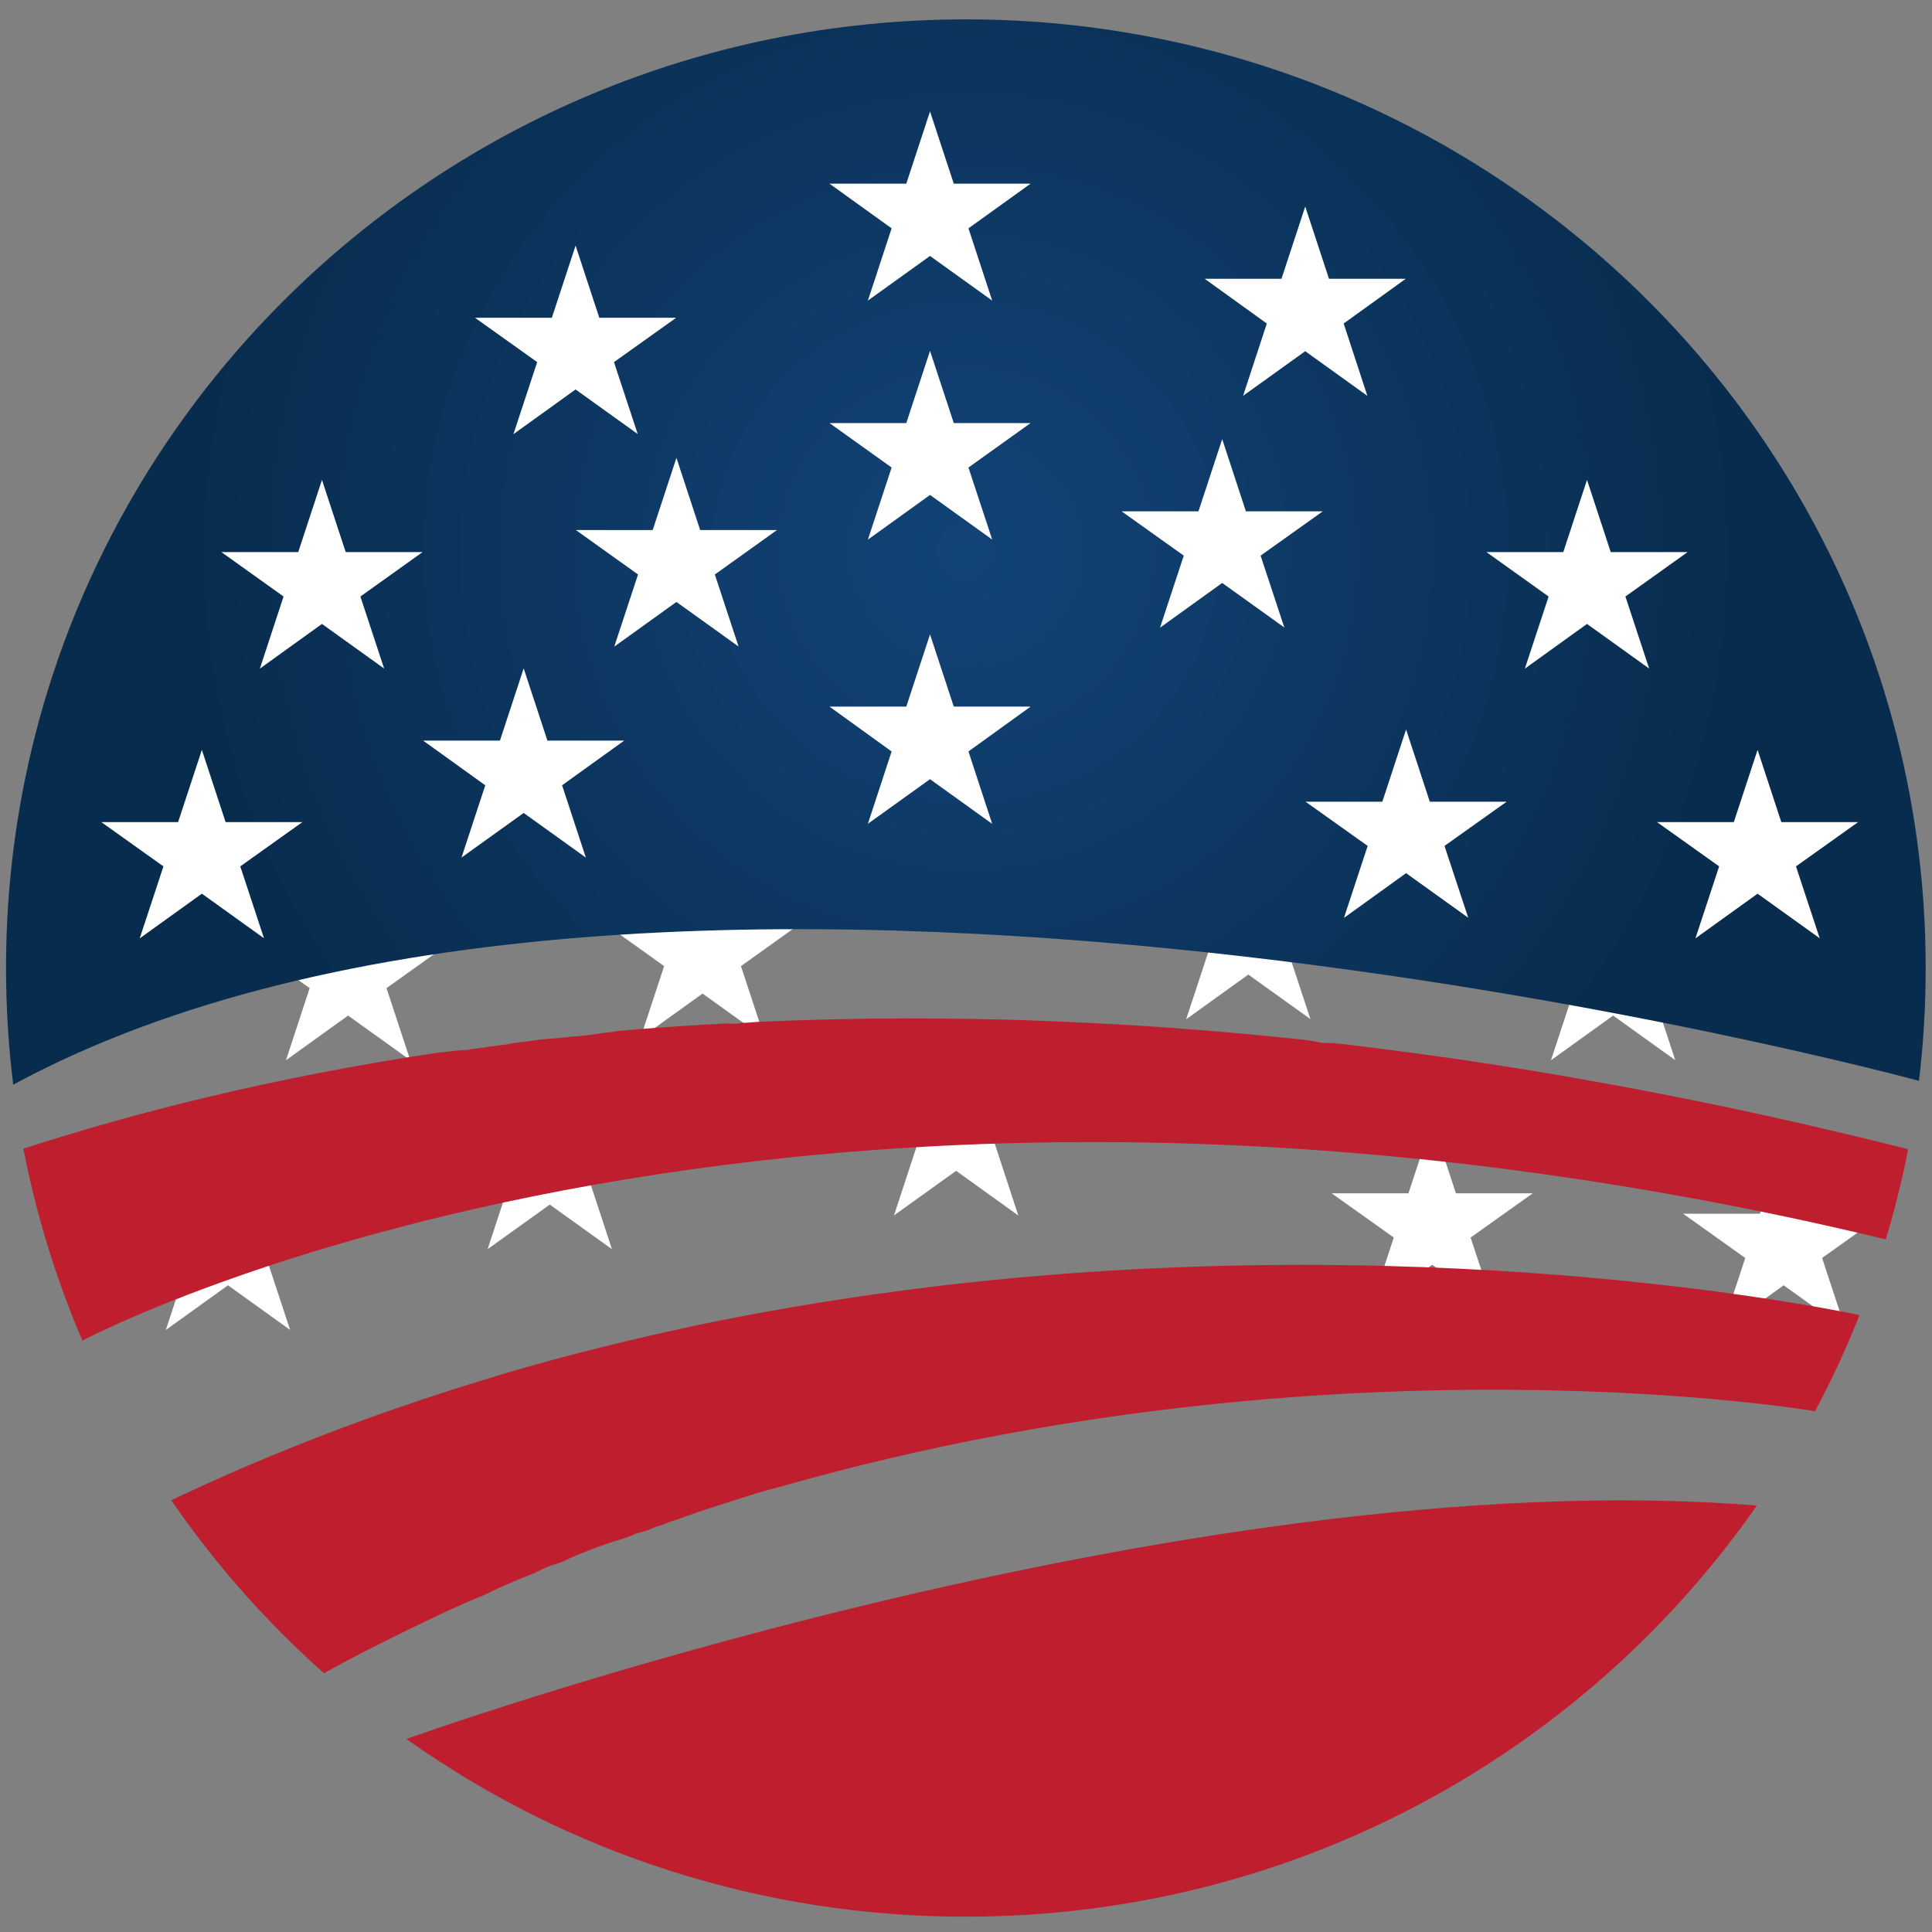<svg xmlns="http://www.w3.org/2000/svg" width="74" height="74" viewBox="0 0 74 74" fill="none"><rect x="0" y="0" width="74" height="74" fill="#808080" stroke="none"/><path d="M68.319 43.722L67.409 46.487H64.467L66.847 48.184L65.939 50.942L68.319 49.23L70.699 50.938L69.79 48.184L72.171 46.487H69.228L68.319 43.722Z" fill="white"></path><path d="M61.786 33.381L60.877 36.147H57.935L60.315 37.848L59.406 40.61L61.786 38.898L64.166 40.606L63.257 37.848L65.638 36.147H62.695L61.786 33.381Z" fill="white"></path><path d="M50.993 22.911L50.084 25.677H47.142L49.522 27.392L48.613 30.16L50.993 28.452L53.374 30.163L52.465 27.391L54.845 25.677H51.903L50.993 22.911Z" fill="white"></path><path d="M36.622 19.269L35.713 22.035H32.771L35.151 23.746L34.242 26.513L36.622 24.804L39.003 26.514L38.094 23.746L40.474 22.035H37.532L36.622 19.269Z" fill="white"></path><path d="M36.622 28.439L35.713 31.205H32.771L35.151 32.907L34.242 35.669L36.622 33.958L39.003 35.666L38.094 32.907L40.474 31.205H37.532L36.622 28.439Z" fill="white"></path><path d="M47.813 31.82L46.903 34.586H43.961L46.341 36.282L45.432 39.041L47.813 37.328L50.193 39.035L49.284 36.282L51.664 34.586H48.721L47.813 31.82Z" fill="white"></path><path d="M26.909 32.536L26 35.302H23.057L25.438 37.004L24.528 39.767L26.909 38.056L29.289 39.764L28.38 37.005L30.76 35.302H27.818L26.909 32.536Z" fill="white"></path><path d="M36.622 39.299L35.713 42.065H32.771L35.151 43.783L34.242 46.553L36.622 44.845L39.003 46.556L38.094 43.782L40.474 42.065H37.532L36.622 39.299Z" fill="white"></path><path d="M54.856 42.941L53.947 45.707H51.005L53.385 47.4L52.476 50.158L54.856 48.444L57.237 50.152L56.327 47.401L58.708 45.707H55.765L54.856 42.941Z" fill="white"></path><path d="M21.058 40.6L20.149 43.366H17.206L19.587 45.079L18.677 47.846L21.058 46.138L23.439 47.847L22.529 45.078L24.909 43.366H21.967L21.058 40.6Z" fill="white"></path><path d="M23.046 24.407L22.137 27.172H19.194L21.575 28.869L20.666 31.629L23.046 29.917L25.426 31.625L24.517 28.87L26.898 27.172H23.955L23.046 24.407Z" fill="white"></path><path d="M13.332 33.381L12.423 36.147H9.481L11.861 37.848L10.953 40.61L13.332 38.898L15.713 40.606L14.804 37.848L17.184 36.147H14.242L13.332 33.381Z" fill="white"></path><path d="M8.732 43.722L7.822 46.487H4.88L7.26 48.184L6.351 50.942L8.732 49.23L11.112 50.938L10.203 48.184L12.583 46.487H9.641L8.732 43.722Z" fill="white"></path><path d="M15.568 66.607C21.809 71.044 29.306 73.425 36.995 73.413C49.562 73.413 60.661 67.178 67.291 57.666C45.272 55.891 15.568 66.607 15.568 66.607Z" fill="url(#paint0_radial_1066_9916)"></path><path d="M36.332 49.211H36.315C36.052 49.241 35.824 49.27 35.569 49.301C35.569 49.301 35.589 49.301 35.589 49.301L35.107 49.361L34.625 49.423C34.304 49.465 33.981 49.508 33.659 49.553L33.568 49.565L33.271 49.607L33.074 49.635L32.705 49.69L32.651 49.698L32.22 49.763H32.213L31.975 49.8C31.479 49.877 30.982 49.959 30.482 50.044L30.191 50.094L29.575 50.203L29.211 50.268C29.058 50.296 28.905 50.324 28.75 50.353C28.595 50.383 28.444 50.411 28.29 50.441L27.829 50.531L27.683 50.559L27.355 50.624C27.116 50.673 26.878 50.722 26.639 50.772L26.448 50.813L26.154 50.878L25.811 50.953C25.706 50.976 25.6 50.999 25.494 51.023C25.389 51.047 25.274 51.072 25.165 51.097L24.783 51.184L24.393 51.275C24.043 51.358 23.689 51.443 23.333 51.53L23.07 51.595L22.538 51.729L22.275 51.794C21.919 51.885 21.564 51.979 21.208 52.076L20.945 52.149L20.544 52.26L20.143 52.372C19.905 52.44 19.667 52.508 19.429 52.578C19.191 52.648 18.949 52.722 18.703 52.802C18.465 52.873 18.227 52.946 17.989 53.02L17.606 53.14L17.318 53.231L16.983 53.338C16.871 53.375 16.759 53.411 16.648 53.448C16.498 53.496 16.349 53.545 16.2 53.595C15.842 53.714 15.484 53.836 15.126 53.96C14.887 54.042 14.648 54.126 14.41 54.212L14.052 54.342C13.575 54.515 13.098 54.693 12.621 54.874C12.382 54.965 12.143 55.057 11.905 55.151L11.636 55.257L11.234 55.417L10.833 55.58C10.655 55.652 10.476 55.726 10.297 55.8C10.119 55.874 9.94 55.949 9.762 56.024L9.717 56.043L9.405 56.176C8.979 56.359 8.554 56.546 8.129 56.738L8.056 56.77L7.981 56.804L7.804 56.884L7.448 57.047L7.428 57.056L6.993 57.257L6.967 57.269L6.56 57.464C8.231 59.895 10.193 62.119 12.403 64.085V64.089C13.813 63.309 15.228 62.611 16.645 61.935C17.289 61.629 17.933 61.338 18.578 61.078C19.223 60.753 19.867 60.493 20.511 60.233C20.769 60.103 21.027 59.972 21.284 59.907C21.541 59.842 21.798 59.684 22.056 59.582C22.056 59.58 22.056 59.578 22.056 59.577C22.312 59.476 22.569 59.377 22.826 59.279C22.958 59.229 23.084 59.188 23.212 59.14C23.597 58.996 23.982 58.931 24.366 58.736C24.631 58.678 24.889 58.591 25.134 58.475C25.39 58.41 25.645 58.28 25.9 58.215C26.411 58.02 26.92 57.85 27.429 57.688C28.064 57.488 28.698 57.278 29.33 57.093C29.582 57.02 29.834 56.963 30.086 56.889C51.204 50.916 69.519 54.053 69.519 54.053C70.155 52.864 70.721 51.64 71.216 50.386L71.223 50.372C71.223 50.372 55.777 46.972 36.332 49.211Z" fill="url(#paint1_radial_1066_9916)"></path><path d="M69.599 43.174C69.309 43.106 69.019 43.04 68.731 42.975C68.373 42.894 68.016 42.814 67.659 42.736L67.036 42.601C66.444 42.471 65.855 42.347 65.269 42.229L64.814 42.136L64.09 41.991C64.024 41.978 63.958 41.965 63.892 41.952C63.161 41.808 62.434 41.67 61.713 41.538L60.993 41.408C59.47 41.135 57.97 40.888 56.493 40.666L55.882 40.576H55.879C55.678 40.547 55.477 40.518 55.278 40.49H55.266C54.969 40.446 54.672 40.405 54.376 40.365L54.047 40.321C53.756 40.282 53.466 40.244 53.176 40.207L53.125 40.2L52.776 40.155L52.687 40.144L52.266 40.092L52.156 40.079L52.114 40.073L51.933 40.051L51.791 40.034L51.389 39.987H51.368L51.278 39.978C51.177 39.966 51.075 39.958 50.974 39.946C50.974 39.95 50.974 39.955 50.974 39.959C50.873 39.949 50.772 39.944 50.67 39.945C50.569 39.945 50.469 39.902 50.368 39.891C50.267 39.88 50.166 39.852 50.065 39.841L49.762 39.807L49.263 39.755L48.77 39.705H48.756L48.558 39.686C48.461 39.675 48.361 39.666 48.266 39.657L47.743 39.608L47.664 39.601L47.364 39.573L47.24 39.562L47.071 39.547L46.79 39.523L46.302 39.482L45.973 39.454L45.888 39.448L45.672 39.43L45.303 39.402L44.849 39.368C44.688 39.356 44.528 39.345 44.368 39.334L43.89 39.301H43.854L43.471 39.277L42.904 39.242L42.482 39.218H42.423L41.998 39.195L41.574 39.173C41.245 39.157 40.921 39.142 40.597 39.128C40.295 39.115 39.993 39.103 39.694 39.092L39.34 39.08L39.15 39.073L38.788 39.062H38.762C38.611 39.057 38.459 39.053 38.308 39.049H38.242L37.869 39.04L37.398 39.03C37.267 39.03 37.14 39.025 37.012 39.023H36.872L36.513 39.018L35.769 39.01H35.544C33.296 38.996 31.126 39.048 29.036 39.14C28.819 39.15 28.603 39.18 28.388 39.18C28.174 39.245 27.959 39.193 27.746 39.205C27.212 39.234 26.683 39.262 26.161 39.297C25.742 39.325 25.327 39.353 24.916 39.385L24.607 39.409C24.3 39.434 23.995 39.46 23.691 39.487C23.59 39.496 23.489 39.524 23.388 39.534C22.885 39.578 22.387 39.7 21.893 39.7C21.498 39.765 21.108 39.773 20.721 39.817C20.526 39.839 20.334 39.87 20.142 39.894C19.854 39.922 19.569 39.965 19.286 40.024C19.097 40.024 18.908 40.089 18.72 40.089C18.439 40.154 18.159 40.154 17.881 40.219C17.696 40.22 17.511 40.234 17.328 40.261C17.144 40.288 16.962 40.292 16.78 40.319C10.418 41.269 5.114 42.629 0.9 43.997C0.9 44.002 0.9 44.008 0.9 44.013C1.391 46.544 2.153 49.017 3.174 51.388C3.174 51.388 3.174 51.364 3.174 51.367C3.174 51.369 3.174 51.34 3.174 51.34C3.284 51.282 5.728 50 10.235 48.504L10.493 48.419C10.659 48.365 10.829 48.31 11.001 48.254C11.192 48.194 11.385 48.133 11.582 48.071L11.861 47.985C20.438 45.348 35.016 42.429 54.215 44.38H54.234C54.537 44.411 54.842 44.443 55.147 44.476L55.638 44.53C61.226 45.168 66.768 46.15 72.231 47.472V47.466C72.572 46.339 72.857 45.188 73.087 44.014C71.914 43.721 70.751 43.44 69.599 43.174Z" fill="url(#paint2_radial_1066_9916)"></path><path d="M73.758 37.077C73.759 38.522 73.673 39.965 73.501 41.399C73.501 41.399 25.123 28.231 0.506 41.545C0.323 40.063 0.231 38.571 0.231 37.077C0.231 17.009 16.69 0.742 36.995 0.742C57.299 0.742 73.758 17.009 73.758 37.077Z" fill="url(#paint3_radial_1066_9916)"></path><path d="M67.319 28.722L66.409 31.488H63.467L65.847 33.184L64.939 35.942L67.319 34.23L69.699 35.938L68.79 33.184L71.171 31.488H68.228L67.319 28.722Z" fill="white"></path><path d="M60.786 18.381L59.877 21.147H56.935L59.315 22.848L58.406 25.61L60.786 23.898L63.166 25.607L62.257 22.848L64.638 21.147H61.695L60.786 18.381Z" fill="white"></path><path d="M49.993 7.911L49.084 10.677H46.142L48.522 12.392L47.613 15.16L49.993 13.452L52.374 15.163L51.465 12.391L53.845 10.677H50.903L49.993 7.911Z" fill="white"></path><path d="M35.622 4.269L34.713 7.035H31.771L34.151 8.746L33.242 11.513L35.622 9.804L38.003 11.514L37.094 8.746L39.474 7.035H36.532L35.622 4.269Z" fill="white"></path><path d="M35.622 13.439L34.713 16.204H31.771L34.151 17.907L33.242 20.669L35.622 18.957L38.003 20.666L37.094 17.907L39.474 16.204H36.532L35.622 13.439Z" fill="white"></path><path d="M46.813 16.82L45.903 19.586H42.961L45.341 21.282L44.432 24.041L46.813 22.328L49.193 24.035L48.284 21.282L50.664 19.586H47.721L46.813 16.82Z" fill="white"></path><path d="M25.909 17.536L25 20.302H22.057L24.438 22.004L23.528 24.767L25.909 23.056L28.289 24.764L27.38 22.005L29.76 20.302H26.818L25.909 17.536Z" fill="white"></path><path d="M35.622 24.299L34.713 27.065H31.771L34.151 28.783L33.242 31.553L35.622 29.845L38.003 31.556L37.094 28.782L39.474 27.065H36.532L35.622 24.299Z" fill="white"></path><path d="M53.856 27.941L52.947 30.707H50.005L52.385 32.4L51.476 35.158L53.856 33.444L56.237 35.152L55.327 32.401L57.708 30.707H54.765L53.856 27.941Z" fill="white"></path><path d="M20.058 25.6L19.149 28.366H16.206L18.587 30.079L17.677 32.846L20.058 31.138L22.439 32.847L21.529 30.078L23.909 28.366H20.967L20.058 25.6Z" fill="white"></path><path d="M22.046 9.407L21.137 12.172H18.194L20.575 13.869L19.666 16.629L22.046 14.917L24.426 16.625L23.517 13.87L25.898 12.172H22.955L22.046 9.407Z" fill="white"></path><path d="M12.332 18.381L11.423 21.147H8.481L10.861 22.848L9.953 25.61L12.332 23.898L14.713 25.607L13.804 22.848L16.184 21.147H13.242L12.332 18.381Z" fill="white"></path><path d="M7.732 28.722L6.822 31.488H3.88L6.26 33.184L5.351 35.942L7.732 34.23L10.112 35.938L9.203 33.184L11.583 31.488H8.641L7.732 28.722Z" fill="white"></path><defs><radialGradient id="paint0_radial_1066_9916" cx="0" cy="0" r="1" gradientUnits="userSpaceOnUse" gradientTransform="translate(41.429 65.441) scale(19.156 18.933)"><stop stop-color="#BE1E2D"></stop><stop offset="1" stop-color="#BE1E2D"></stop></radialGradient><radialGradient id="paint1_radial_1066_9916" cx="0" cy="0" r="1" gradientUnits="userSpaceOnUse" gradientTransform="translate(38.892 56.269) scale(23.538 23.264)"><stop stop-color="#BE1E2D"></stop><stop offset="1" stop-color="#BE1E2D"></stop></radialGradient><radialGradient id="paint2_radial_1066_9916" cx="0" cy="0" r="1" gradientUnits="userSpaceOnUse" gradientTransform="translate(36.989 45.188) scale(25.908 25.607)"><stop stop-color="#BE1E2D"></stop><stop offset="1" stop-color="#BE1E2D"></stop></radialGradient><radialGradient id="paint3_radial_1066_9916" cx="0" cy="0" r="1" gradientUnits="userSpaceOnUse" gradientTransform="translate(36.995 21.143) scale(29.813 29.466)"><stop stop-color="#124377"></stop><stop offset="1" stop-color="#082C4E"></stop></radialGradient></defs></svg>